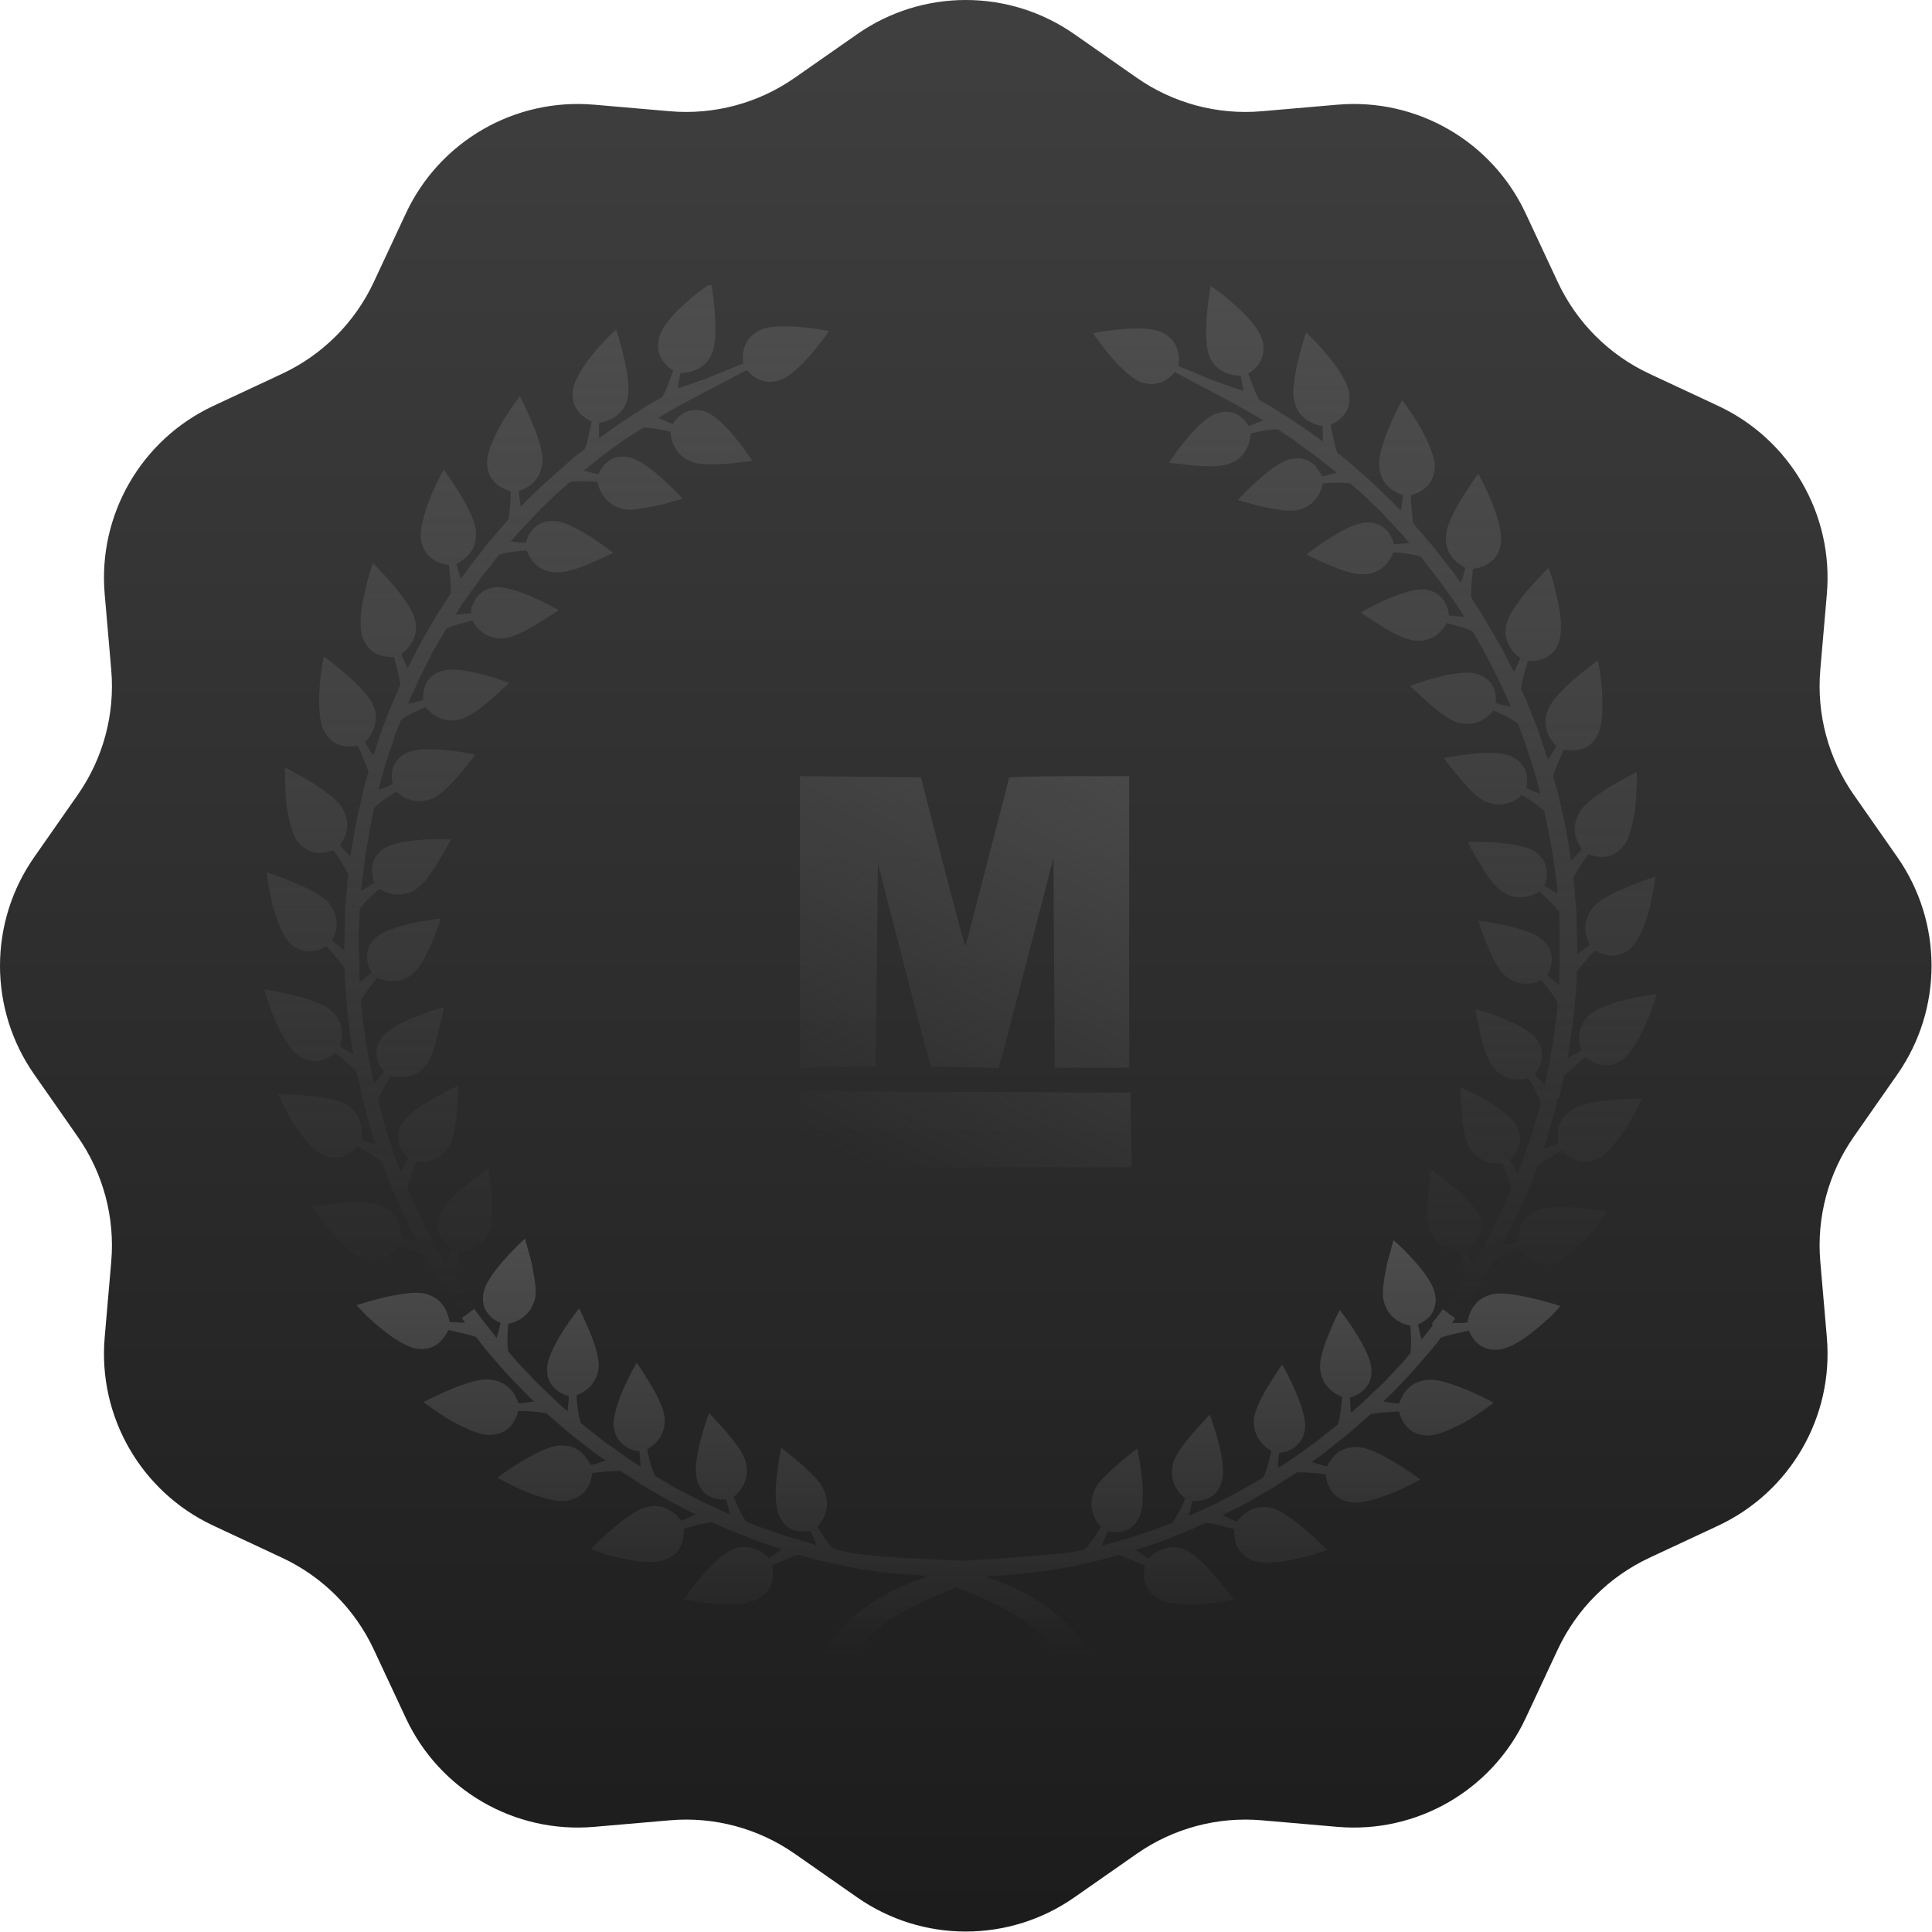 <svg xmlns="http://www.w3.org/2000/svg" width="163" height="163" viewBox="0 0 163 163" fill="none"><g id="Group 15"><path id="Star 1" d="M72.316 2.885C77.82 -0.962 85.141 -0.962 90.645 2.885L95.905 6.56C98.98 8.709 102.712 9.709 106.449 9.385L112.841 8.832C119.532 8.253 125.872 11.914 128.715 17.997L131.432 23.81C133.021 27.208 135.753 29.94 139.151 31.529L144.964 34.246C151.047 37.09 154.708 43.429 154.129 50.12L153.576 56.512C153.252 60.249 154.252 63.981 156.401 67.056L160.076 72.316C163.923 77.82 163.923 85.141 160.076 90.645L156.401 95.905C154.252 98.98 153.252 102.712 153.576 106.449L154.129 112.841C154.708 119.532 151.047 125.872 144.964 128.715L139.151 131.432C135.753 133.021 133.021 135.753 131.432 139.151L128.715 144.964C125.872 151.047 119.532 154.708 112.841 154.129L106.449 153.576C102.712 153.252 98.98 154.252 95.905 156.401L90.645 160.076C85.141 163.923 77.82 163.923 72.316 160.076L67.056 156.401C63.981 154.252 60.249 153.252 56.512 153.576L50.12 154.129C43.429 154.708 37.09 151.047 34.246 144.964L31.529 139.151C29.94 135.753 27.208 133.021 23.81 131.432L17.997 128.715C11.914 125.872 8.253 119.532 8.832 112.841L9.385 106.449C9.709 102.712 8.709 98.98 6.56 95.905L2.885 90.645C-0.962 85.141 -0.962 77.82 2.885 72.316L6.56 67.056C8.709 63.981 9.709 60.249 9.385 56.512L8.832 50.12C8.253 43.429 11.914 37.09 17.997 34.246L23.81 31.529C27.208 29.94 29.94 27.208 31.529 23.81L34.246 17.997C37.09 11.914 43.429 8.253 50.12 8.832L56.512 9.385C60.249 9.709 63.981 8.709 67.056 6.56L72.316 2.885Z" fill="url(#paint0_linear_38_226)"></path><g id="_&#xC3;&#x83;&#xE2;&#x80;&#x98;&#xC3;&#x83;&#xC2;&#xAB;&#xC3;&#x83;&#xC2;&#xAE;&#xC3;&#x83;&#xC2;&#xA9;_1" clip-path="url(#clip0_38_226)"><path id="Vector" d="M39.474 109.442C39.474 109.442 39.397 109.338 39.293 109.209C39.19 109.053 39.061 108.872 38.932 108.665C38.674 108.277 38.416 107.863 38.416 107.863C38.416 107.216 38.597 106.206 38.777 105.533C39.448 105.533 40.79 105.222 41.331 103.695C41.589 103.022 41.538 101.935 41.486 100.925C41.46 100.434 41.409 99.942 41.331 99.528C41.306 99.114 41.254 98.803 41.228 98.596C40.454 99.088 37.616 101.107 37.1 102.504C36.817 103.281 36.92 103.928 37.178 104.394C37.462 104.86 37.849 105.171 38.106 105.326C37.978 105.662 37.797 106.128 37.591 106.543C37.591 106.543 37.436 106.258 37.178 105.844C36.946 105.429 36.584 104.86 36.301 104.291C36.017 103.721 35.707 103.126 35.501 102.686C35.398 102.479 35.294 102.297 35.243 102.168C35.191 102.039 35.14 101.961 35.14 101.961L34.366 100.227C34.469 99.579 34.856 98.596 35.114 98C35.785 98.078 37.152 98 37.926 96.629C38.236 96.033 38.442 95.024 38.519 94.066C38.571 93.522 38.597 93.031 38.623 92.59C38.623 92.15 38.648 91.814 38.648 91.607C37.797 91.969 34.727 93.496 33.927 94.791C33.747 95.101 33.669 95.386 33.618 95.645C33.463 96.654 34.082 97.431 34.469 97.742C34.288 98.052 34.03 98.466 33.798 98.855C33.798 98.855 33.721 98.673 33.618 98.389C33.514 98.13 33.36 97.767 33.256 97.379C32.998 96.654 32.766 95.904 32.766 95.904C32.766 95.904 32.663 95.619 32.56 95.308C32.482 95.024 32.405 94.713 32.405 94.713L31.889 92.875C32.096 92.254 32.611 91.348 32.947 90.778C33.592 90.96 34.985 91.089 35.94 89.847C36.352 89.277 36.713 88.242 36.946 87.258C37.178 86.274 37.384 85.368 37.436 84.98C36.559 85.213 33.282 86.249 32.302 87.413C31.27 88.708 31.966 89.95 32.405 90.416C32.173 90.701 31.863 91.063 31.554 91.4C31.554 91.4 31.476 91.089 31.373 90.597C31.244 90.131 31.167 89.484 31.038 88.837C30.934 88.19 30.805 87.569 30.754 87.077C30.702 86.585 30.651 86.274 30.651 86.274C30.651 86.274 30.599 85.808 30.522 85.343C30.496 85.11 30.47 84.877 30.47 84.695C30.47 84.514 30.47 84.385 30.47 84.385C30.754 83.815 31.399 82.987 31.837 82.495C32.457 82.78 33.798 83.142 34.933 82.055C35.475 81.589 35.914 80.683 36.301 79.803C36.739 78.82 37.075 77.888 37.204 77.499C36.301 77.577 32.895 78.069 31.76 79.078C31.502 79.311 31.322 79.544 31.167 79.777C30.728 80.709 31.089 81.615 31.347 82.055C31.064 82.288 30.702 82.599 30.341 82.883C30.341 82.883 30.341 82.702 30.315 82.392C30.315 82.107 30.315 81.719 30.315 81.33C30.315 80.554 30.264 79.777 30.264 79.777V78.535C30.264 78.535 30.315 78.069 30.315 77.603C30.315 77.137 30.367 76.645 30.367 76.645C30.754 76.102 31.502 75.403 32.018 74.989C32.56 75.351 33.85 75.894 35.14 74.989C35.759 74.574 36.378 73.694 36.894 72.84C37.436 71.986 37.874 71.157 38.055 70.821C37.152 70.769 33.721 70.743 32.431 71.572C31.709 72.012 31.476 72.607 31.399 73.151C31.347 73.694 31.476 74.186 31.579 74.471C31.27 74.678 30.883 74.911 30.47 75.17C30.47 75.17 30.47 74.833 30.548 74.367C30.625 73.875 30.702 73.228 30.78 72.581C30.857 71.934 30.96 71.287 31.064 70.821C31.141 70.329 31.192 70.019 31.192 70.019C31.192 70.019 31.192 69.915 31.244 69.734C31.27 69.553 31.322 69.32 31.373 69.087C31.476 68.621 31.579 68.155 31.579 68.155C32.044 67.689 32.869 67.119 33.463 66.783C33.927 67.249 35.088 67.999 36.559 67.326C36.868 67.171 37.204 66.938 37.539 66.628C37.874 66.317 38.21 65.955 38.545 65.592C39.242 64.816 39.835 64.013 40.093 63.677C39.654 63.573 38.571 63.366 37.436 63.263C36.301 63.159 35.114 63.185 34.417 63.47C34.108 63.599 33.85 63.78 33.669 63.961C33.282 64.324 33.127 64.764 33.076 65.152C33.024 65.566 33.076 65.929 33.127 66.162C32.792 66.317 32.353 66.498 31.915 66.653C31.915 66.653 32.121 65.903 32.328 65.152C32.431 64.79 32.534 64.401 32.637 64.117C32.74 63.832 32.792 63.651 32.792 63.651L33.179 62.486C33.179 62.486 33.205 62.382 33.256 62.253C33.256 62.201 33.282 62.149 33.308 62.098C33.308 62.072 33.308 62.046 33.334 61.994C33.385 61.865 33.437 61.735 33.489 61.606C33.669 61.166 33.85 60.726 33.85 60.726C34.366 60.337 35.269 59.897 35.914 59.664C36.326 60.182 37.358 61.114 38.906 60.674C40.299 60.26 42.363 58.137 42.957 57.62C42.105 57.283 38.829 56.17 37.384 56.584C36.584 56.791 36.12 57.257 35.914 57.749C35.707 58.241 35.681 58.758 35.707 59.069C35.346 59.173 34.882 59.276 34.417 59.38C34.417 59.38 34.546 59.095 34.753 58.629C34.959 58.189 35.217 57.594 35.501 56.998C35.81 56.429 36.094 55.833 36.301 55.419C36.507 54.979 36.688 54.694 36.688 54.694L37.642 53.064C38.21 52.753 39.242 52.494 39.861 52.365C40.17 52.96 41.048 54.022 42.621 53.84C43.292 53.737 44.221 53.297 45.046 52.805C45.511 52.52 45.949 52.261 46.31 52.028C46.672 51.795 46.956 51.588 47.136 51.485C46.362 51.019 43.318 49.414 41.796 49.543C41.46 49.569 41.177 49.673 40.919 49.802C40.016 50.294 39.732 51.226 39.732 51.744C39.371 51.77 38.906 51.821 38.442 51.847C38.442 51.847 38.545 51.666 38.7 51.433C38.855 51.2 39.061 50.838 39.293 50.553C39.732 49.906 40.196 49.285 40.196 49.285C40.196 49.285 40.377 49.026 40.557 48.767C40.738 48.508 40.944 48.275 40.944 48.275L41.46 47.628L42.105 46.8C42.724 46.592 43.756 46.489 44.427 46.437C44.659 47.084 45.382 48.275 46.956 48.301C47.678 48.301 48.71 47.99 49.613 47.602C50.541 47.214 51.393 46.825 51.728 46.644C51.032 46.075 48.271 44.03 46.749 43.952C45.923 43.9 45.356 44.237 44.995 44.625C44.634 45.013 44.427 45.479 44.376 45.79C44.014 45.79 43.55 45.738 43.086 45.686C43.086 45.686 43.292 45.453 43.627 45.065C43.937 44.703 44.401 44.237 44.84 43.771C45.072 43.538 45.279 43.305 45.485 43.072C45.691 42.865 45.923 42.658 46.078 42.503C46.44 42.166 46.672 41.933 46.672 41.933C46.672 41.933 47.007 41.597 47.368 41.286C47.729 40.975 48.091 40.665 48.091 40.665C48.736 40.561 49.742 40.587 50.413 40.665C50.541 41.312 51.032 42.606 52.605 42.943C52.941 43.02 53.379 43.02 53.818 42.943C54.257 42.891 54.747 42.787 55.211 42.71C55.727 42.606 56.217 42.477 56.63 42.347C57.069 42.218 57.404 42.14 57.584 42.088C56.991 41.389 54.566 38.904 53.121 38.594C52.786 38.516 52.476 38.516 52.218 38.542C51.96 38.568 51.728 38.672 51.522 38.775C51.341 38.879 51.161 39.034 51.032 39.163C50.748 39.448 50.593 39.785 50.49 40.018C50.129 39.94 49.664 39.81 49.226 39.707C49.226 39.707 49.845 39.241 50.438 38.749C51.032 38.257 51.677 37.817 51.677 37.817L52.683 37.093C52.683 37.093 52.786 37.015 52.915 36.937C52.992 36.886 53.044 36.834 53.147 36.782C53.147 36.782 53.173 36.782 53.199 36.756C53.224 36.756 53.276 36.704 53.328 36.678L53.379 36.653C53.379 36.653 53.431 36.601 53.483 36.601C53.87 36.342 54.282 36.083 54.282 36.083C54.927 36.083 55.933 36.264 56.578 36.419C56.578 37.093 56.914 38.439 58.41 38.982C59.107 39.241 60.164 39.189 61.17 39.138C61.661 39.112 62.151 39.034 62.538 38.982C62.951 38.956 63.286 38.904 63.467 38.879C62.976 38.102 60.964 35.255 59.571 34.763C58.797 34.452 58.152 34.582 57.688 34.84C57.223 35.125 56.914 35.514 56.759 35.772C56.424 35.643 55.985 35.462 55.546 35.255C55.546 35.255 55.83 35.099 56.243 34.84C56.656 34.608 57.223 34.245 57.791 33.961C58.126 33.805 60.783 32.382 63.002 31.217C63.441 31.734 64.447 32.614 65.943 32.019C67.362 31.45 69.426 28.706 69.942 27.929C69.039 27.748 65.659 27.204 64.24 27.8C62.538 28.499 62.641 30.155 62.693 30.673C61.609 31.113 60.577 31.527 60.216 31.683C59.623 31.967 57.172 32.77 57.172 32.77C57.249 32.304 57.327 31.838 57.43 31.476C57.765 31.476 58.281 31.424 58.797 31.165C59.313 30.932 59.829 30.492 60.113 29.689C60.397 28.965 60.371 27.722 60.319 26.583C60.242 25.418 60.087 24.331 59.984 23.891C59.777 24.046 59.416 24.279 59.003 24.59C58.591 24.901 58.126 25.315 57.662 25.729C56.733 26.557 55.882 27.593 55.65 28.343C55.134 30 56.243 30.906 56.81 31.268C56.682 31.605 56.527 31.993 56.372 32.407C56.217 32.822 56.037 33.21 55.882 33.495C55.882 33.495 55.675 33.624 55.366 33.779C55.056 33.961 54.644 34.193 54.257 34.452C53.457 34.97 52.657 35.488 52.657 35.488C52.657 35.488 52.528 35.565 52.373 35.669C52.218 35.772 51.986 35.928 51.78 36.083C51.341 36.394 50.928 36.704 50.928 36.704L50.541 36.989C50.541 36.73 50.541 36.445 50.541 36.212C50.541 36.005 50.541 35.85 50.567 35.669C50.903 35.617 51.419 35.488 51.883 35.177C52.347 34.866 52.786 34.375 52.967 33.52C53.276 31.993 52.27 28.68 51.986 27.8C51.78 27.981 51.47 28.266 51.109 28.628C50.748 29.016 50.335 29.482 49.948 29.974C49.148 30.932 48.478 32.071 48.349 32.847C48.349 32.951 48.323 33.029 48.323 33.106C48.194 34.608 49.355 35.281 49.922 35.565C49.767 36.238 49.587 37.3 49.329 37.895C49.329 37.895 49.097 38.076 48.761 38.335C48.4 38.594 47.987 38.982 47.549 39.37C47.11 39.759 46.672 40.121 46.336 40.432C46.027 40.717 45.794 40.924 45.794 40.924C45.794 40.924 45.33 41.364 44.84 41.83C44.608 42.062 44.376 42.295 44.221 42.477C44.04 42.658 43.937 42.761 43.937 42.761C43.86 42.295 43.808 41.83 43.756 41.441C44.066 41.338 44.556 41.131 44.969 40.742C45.382 40.354 45.717 39.759 45.769 38.904C45.846 37.377 44.272 34.245 43.86 33.417C43.55 33.831 42.828 34.815 42.209 35.902C41.615 37.015 41.073 38.206 41.099 39.008C41.099 40.742 42.467 41.26 43.086 41.441C43.086 42.14 43.034 43.202 42.879 43.849C42.879 43.849 42.724 44.03 42.492 44.289C42.26 44.547 41.95 44.91 41.641 45.272C41.331 45.635 41.022 45.997 40.815 46.282C40.583 46.566 40.454 46.748 40.454 46.748C40.454 46.748 40.119 47.162 39.783 47.602C39.629 47.809 39.448 48.016 39.345 48.197C39.242 48.353 39.164 48.456 39.164 48.456L38.88 48.844C38.803 48.586 38.726 48.327 38.648 48.094C38.597 47.913 38.545 47.731 38.519 47.576C38.803 47.421 39.267 47.136 39.629 46.696C39.99 46.256 40.222 45.609 40.145 44.755C39.99 43.227 38.003 40.38 37.436 39.629C37.178 40.069 36.61 41.157 36.172 42.321C35.733 43.512 35.398 44.755 35.527 45.557C35.527 45.661 35.553 45.738 35.578 45.816C35.965 47.291 37.229 47.576 37.874 47.654C37.952 48.353 38.055 49.388 38.029 50.061C38.029 50.061 37.41 51.045 36.765 52.028C36.172 53.038 35.604 54.047 35.604 54.047C35.604 54.047 35.527 54.203 35.398 54.41C35.294 54.617 35.14 54.902 34.985 55.212C34.675 55.782 34.392 56.377 34.392 56.377C34.185 55.963 33.979 55.523 33.85 55.186C34.108 54.979 34.52 54.643 34.779 54.151C35.062 53.659 35.217 53.012 34.985 52.158C34.546 50.656 32.147 48.197 31.476 47.524C31.373 47.757 31.244 48.171 31.089 48.689C30.934 49.207 30.805 49.802 30.677 50.423C30.393 51.64 30.341 52.96 30.573 53.737C31.115 55.367 32.56 55.445 33.231 55.419C33.411 56.066 33.721 57.102 33.772 57.775C33.772 57.775 33.669 57.982 33.54 58.318C33.385 58.655 33.205 59.069 33.024 59.509C32.689 60.389 32.328 61.269 32.328 61.269C32.328 61.269 32.276 61.399 32.224 61.58C32.147 61.761 32.07 62.02 31.992 62.279C31.812 62.771 31.657 63.288 31.657 63.288L31.502 63.728C31.347 63.521 31.192 63.288 31.064 63.081C30.96 62.926 30.857 62.771 30.78 62.641C31.012 62.408 31.347 61.994 31.554 61.45C31.734 60.907 31.837 60.26 31.476 59.457C30.831 58.034 28.071 55.937 27.323 55.393C27.065 56.403 26.575 60.234 27.323 61.632C27.374 61.709 27.4 61.787 27.452 61.865C28.252 63.159 29.567 63.029 30.186 62.9C30.444 63.521 30.909 64.505 31.089 65.152C31.089 65.152 31.012 65.437 30.883 65.851C30.754 66.265 30.625 66.835 30.496 67.404C30.367 67.974 30.238 68.543 30.135 68.957C30.057 69.397 30.006 69.682 30.006 69.682C30.006 69.682 29.877 70.329 29.774 70.976C29.645 71.623 29.567 72.27 29.567 72.27C29.232 71.934 28.896 71.597 28.664 71.313C28.871 71.054 29.154 70.588 29.258 70.019C29.361 69.475 29.258 68.802 28.819 68.077C27.968 66.809 24.898 65.178 24.046 64.764C24.046 65.281 24.046 66.498 24.149 67.766C24.33 69.035 24.614 70.303 25.078 70.95C26.136 72.348 27.503 71.96 28.122 71.727C28.535 72.296 29.129 73.202 29.387 73.798C29.387 73.798 29.361 74.031 29.309 74.393C29.309 74.755 29.258 75.221 29.206 75.687C29.18 76.153 29.129 76.645 29.103 76.982C29.103 77.344 29.103 77.577 29.103 77.577L29.051 79.725V80.191C28.845 80.036 28.639 79.881 28.432 79.7C28.277 79.57 28.148 79.467 28.019 79.363C28.174 79.078 28.381 78.587 28.406 78.017C28.406 77.448 28.252 76.8 27.71 76.153C26.678 75.014 23.375 73.875 22.498 73.591C22.55 74.108 22.756 75.325 23.04 76.516C23.375 77.732 23.866 78.949 24.407 79.518C24.459 79.596 24.537 79.648 24.588 79.7C25.775 80.683 26.962 80.165 27.529 79.829C28.019 80.347 28.716 81.123 29.077 81.693C29.077 81.693 29.077 81.978 29.077 82.418C29.103 82.858 29.154 83.427 29.206 84.022C29.258 84.618 29.283 85.187 29.335 85.627C29.387 86.067 29.438 86.352 29.438 86.352C29.438 86.352 29.516 86.999 29.593 87.646C29.696 88.293 29.825 88.941 29.825 88.941C29.412 88.734 29 88.501 28.664 88.293C28.845 87.646 29.18 86.249 27.813 85.161C26.626 84.204 23.195 83.608 22.292 83.479C22.447 83.971 22.782 85.135 23.298 86.274C23.84 87.413 24.459 88.552 25.13 89.018C26.549 90.028 27.761 89.251 28.277 88.837C28.819 89.277 29.645 89.924 30.083 90.416C30.083 90.416 30.29 91.348 30.496 92.254C30.599 92.72 30.702 93.186 30.805 93.522C30.909 93.859 30.96 94.092 30.96 94.092C30.96 94.092 31.115 94.609 31.244 95.127C31.322 95.386 31.399 95.645 31.451 95.826C31.502 96.007 31.554 96.137 31.554 96.137L31.709 96.577C31.451 96.499 31.192 96.395 30.96 96.318C30.78 96.24 30.599 96.163 30.47 96.111C30.496 95.8 30.573 95.257 30.419 94.713C30.264 94.169 29.903 93.6 29.18 93.16C27.864 92.383 24.382 92.332 23.453 92.332C23.685 92.797 24.175 93.911 24.872 94.946C25.594 96.007 26.368 97.017 27.116 97.379C27.194 97.431 27.271 97.457 27.349 97.483C28.767 98.052 29.748 97.172 30.186 96.706C30.805 97.069 31.709 97.586 32.199 98C32.199 98 32.637 99.088 33.05 100.175C33.256 100.718 33.514 101.236 33.695 101.65C33.876 102.039 33.979 102.323 33.979 102.323C33.979 102.323 34.056 102.479 34.134 102.686C34.237 102.919 34.392 103.203 34.546 103.488C34.83 104.083 35.14 104.653 35.14 104.653C34.675 104.601 34.211 104.498 33.85 104.394C33.85 104.058 33.798 103.54 33.54 103.022C33.308 102.504 32.869 101.987 32.07 101.676C31.322 101.417 30.109 101.417 28.974 101.469C27.839 101.547 26.729 101.702 26.291 101.806C26.42 102.013 26.678 102.375 26.987 102.789C27.297 103.203 27.71 103.695 28.122 104.161C28.948 105.093 29.98 105.947 30.728 106.18C32.379 106.698 33.282 105.585 33.643 105.015C33.979 105.145 34.366 105.3 34.779 105.455C35.191 105.611 35.578 105.792 35.862 105.947C35.862 105.947 35.965 106.154 36.146 106.465C36.326 106.775 36.559 107.19 36.817 107.578C37.333 108.38 37.823 109.183 37.823 109.183C37.823 109.183 37.9 109.286 38.003 109.468C38.132 109.623 38.261 109.856 38.416 110.063C38.726 110.503 39.035 110.943 39.035 110.943L40.093 110.166L39.371 109.157L39.474 109.442Z" fill="url(#paint1_linear_38_226)"></path><path id="Vector_2" d="M120.894 111.797C120.43 112.418 119.94 113.014 119.94 113.014C119.811 112.574 119.708 112.108 119.63 111.745C119.862 111.642 120.172 111.461 120.482 111.202C120.636 111.072 120.765 110.891 120.868 110.71C120.972 110.503 121.049 110.27 121.101 110.011C121.152 109.752 121.126 109.442 121.049 109.105C120.765 107.63 118.263 105.222 117.566 104.627C117.515 104.808 117.411 105.171 117.308 105.585C117.179 105.999 117.05 106.491 116.947 107.008C116.844 107.5 116.767 107.966 116.715 108.432C116.663 108.872 116.663 109.286 116.715 109.649C117.05 111.228 118.314 111.72 118.985 111.849C119.063 112.522 119.088 113.531 118.985 114.179C118.985 114.179 118.676 114.541 118.366 114.903C118.056 115.266 117.721 115.602 117.721 115.602C117.721 115.602 117.515 115.835 117.153 116.198C116.999 116.379 116.792 116.586 116.586 116.793C116.38 117 116.122 117.233 115.889 117.44C115.425 117.88 114.961 118.346 114.599 118.657C114.238 118.967 113.98 119.2 113.98 119.2C113.929 118.734 113.903 118.268 113.877 117.906C114.187 117.854 114.651 117.647 115.038 117.285C115.425 116.922 115.76 116.379 115.709 115.525C115.631 113.997 113.593 111.228 113.026 110.529C112.845 110.865 112.432 111.72 112.071 112.651C111.684 113.557 111.349 114.619 111.375 115.318C111.4 116.897 112.613 117.621 113.232 117.854C113.181 118.501 113.077 119.537 112.871 120.184L111.4 121.349C111.4 121.349 111.142 121.556 110.91 121.737C110.652 121.918 110.394 122.099 110.394 122.099C110.394 122.099 109.775 122.54 109.13 123.005C108.821 123.238 108.485 123.42 108.227 123.601C107.995 123.756 107.814 123.86 107.814 123.86C107.814 123.394 107.866 122.928 107.918 122.565C108.408 122.565 109.362 122.281 109.852 121.375C109.981 121.142 110.059 120.857 110.11 120.495C110.239 118.967 108.64 115.913 108.176 115.136C108.047 115.292 107.84 115.602 107.608 115.965C107.376 116.327 107.118 116.767 106.834 117.207C106.344 118.036 105.905 118.967 105.802 119.64C105.622 121.219 106.705 122.099 107.273 122.41C107.118 123.057 106.86 124.093 106.576 124.662L104.951 125.594C104.951 125.594 104.667 125.749 104.254 125.982C103.816 126.215 103.248 126.5 102.68 126.811C102.087 127.095 101.494 127.354 101.055 127.561C100.617 127.768 100.307 127.898 100.307 127.898C100.41 127.432 100.513 126.966 100.617 126.629C100.926 126.629 101.442 126.629 101.932 126.422C102.422 126.189 102.887 125.749 103.093 124.947C103.506 123.497 102.397 120.21 102.061 119.356C101.932 119.485 101.7 119.744 101.416 120.055C101.133 120.339 100.823 120.702 100.488 121.09C99.868 121.867 99.172 122.695 98.991 123.42C98.553 124.973 99.456 126.008 99.997 126.396C99.765 127.044 99.301 127.95 98.914 128.467C98.914 128.467 98.475 128.648 98.037 128.804C97.83 128.907 97.598 128.959 97.418 129.037C97.237 129.088 97.134 129.14 97.134 129.14L95.973 129.529C95.973 129.529 95.792 129.58 95.508 129.684C95.225 129.787 94.864 129.865 94.477 129.994C93.728 130.202 92.98 130.409 92.98 130.409C93.135 129.969 93.316 129.529 93.47 129.192C93.703 129.244 94.064 129.296 94.477 129.244C94.889 129.192 95.302 129.037 95.663 128.648C95.87 128.467 96.024 128.208 96.153 127.898C96.463 127.199 96.463 126.008 96.36 124.869C96.257 123.73 96.05 122.643 95.947 122.203C95.638 122.462 94.838 123.057 94.064 123.756C93.703 124.093 93.341 124.403 93.032 124.74C92.722 125.076 92.464 125.413 92.335 125.723C91.69 127.173 92.438 128.338 92.877 128.83C92.542 129.425 91.974 130.253 91.51 130.719C91.51 130.719 91.045 130.823 90.581 130.926C90.478 130.952 90.4 130.978 90.297 130.978C87.046 131.34 81.474 131.677 81.474 131.677C81.474 131.677 75.231 131.496 72.186 131.082C72.186 131.082 72.058 131.082 71.903 131.03C71.722 131.004 71.49 130.978 71.258 130.9C70.793 130.797 70.329 130.693 70.329 130.693C69.865 130.227 69.297 129.399 68.962 128.804C69.426 128.312 70.174 127.173 69.503 125.698C69.374 125.387 69.117 125.05 68.807 124.688C68.497 124.351 68.136 124.041 67.801 123.704C67.027 123.005 66.227 122.41 65.917 122.151C65.814 122.591 65.608 123.678 65.505 124.817C65.401 125.956 65.427 127.147 65.711 127.82C65.84 128.131 66.021 128.39 66.201 128.597C66.562 128.985 67.001 129.14 67.388 129.192C67.801 129.244 68.162 129.192 68.394 129.14C68.523 129.477 68.704 129.917 68.884 130.357C68.884 130.357 68.136 130.15 67.388 129.917C67.027 129.813 66.64 129.71 66.356 129.606C66.072 129.503 65.892 129.451 65.892 129.451L64.705 129.037C64.705 129.037 64.627 129.037 64.55 128.985C64.499 128.985 64.447 128.959 64.395 128.933C64.24 128.881 64.034 128.804 63.828 128.726C63.389 128.545 62.951 128.364 62.951 128.364C62.564 127.846 62.125 126.914 61.893 126.293C62.409 125.879 63.338 124.843 62.899 123.29C62.718 122.565 62.048 121.763 61.403 120.961C61.093 120.572 60.758 120.21 60.474 119.925C60.19 119.615 59.984 119.382 59.829 119.226C59.494 120.08 58.384 123.368 58.797 124.817C59.003 125.62 59.468 126.086 59.958 126.293C60.448 126.5 60.964 126.526 61.274 126.5C61.351 126.862 61.48 127.328 61.583 127.768C61.583 127.768 61.3 127.639 60.835 127.432C60.397 127.225 59.803 126.966 59.21 126.681C58.642 126.396 58.049 126.086 57.636 125.879C57.197 125.672 56.914 125.49 56.914 125.49L55.288 124.533C54.979 123.963 54.721 122.928 54.592 122.281C55.185 121.97 56.243 121.09 56.062 119.511C55.985 118.838 55.521 117.906 55.056 117.078C54.772 116.612 54.514 116.198 54.282 115.809C54.05 115.447 53.844 115.162 53.715 114.981C53.25 115.758 51.625 118.812 51.78 120.339C51.806 120.676 51.909 120.961 52.038 121.219C52.528 122.151 53.457 122.41 53.947 122.436C53.973 122.798 54.024 123.264 54.05 123.73C54.05 123.73 53.87 123.627 53.637 123.471C53.405 123.316 53.07 123.109 52.734 122.876C52.115 122.41 51.47 121.97 51.47 121.97C51.47 121.97 51.212 121.789 50.954 121.608C50.722 121.401 50.464 121.219 50.464 121.219L48.993 120.055C48.787 119.433 48.684 118.398 48.632 117.725C49.252 117.492 50.464 116.793 50.516 115.214C50.516 114.489 50.206 113.454 49.819 112.522C49.432 111.59 49.045 110.736 48.865 110.399C48.271 111.098 46.233 113.868 46.156 115.395C46.104 116.249 46.44 116.793 46.827 117.155C47.213 117.518 47.678 117.725 47.987 117.777C47.987 118.139 47.936 118.605 47.884 119.071C47.884 119.071 47.652 118.864 47.265 118.527C46.904 118.217 46.44 117.751 45.975 117.311C45.743 117.078 45.511 116.845 45.279 116.638C45.072 116.431 44.866 116.224 44.711 116.042C44.376 115.68 44.143 115.447 44.143 115.447C44.143 115.447 43.808 115.11 43.498 114.748C43.189 114.386 42.879 114.023 42.879 114.023C42.776 113.376 42.802 112.367 42.879 111.694C43.524 111.564 44.814 111.072 45.15 109.493C45.227 109.157 45.201 108.717 45.15 108.277C45.098 107.837 44.995 107.345 44.917 106.879C44.814 106.361 44.685 105.869 44.556 105.455C44.427 105.041 44.35 104.705 44.298 104.498C43.627 105.093 41.125 107.526 40.815 108.976C40.738 109.312 40.738 109.623 40.764 109.882C40.79 110.141 40.867 110.373 40.996 110.581C41.099 110.762 41.254 110.943 41.383 111.072C41.667 111.357 42.002 111.512 42.234 111.616C42.157 111.978 42.028 112.444 41.899 112.884C41.899 112.884 41.409 112.263 40.944 111.668C40.454 111.072 40.016 110.425 40.016 110.425L38.958 111.202L39.242 111.59C38.984 111.59 38.726 111.59 38.468 111.564C38.261 111.564 38.106 111.564 37.926 111.538C37.874 111.202 37.745 110.684 37.436 110.218C37.126 109.752 36.636 109.312 35.785 109.131C34.263 108.82 30.96 109.83 30.083 110.115C30.264 110.296 30.547 110.632 30.909 110.995C31.296 111.357 31.76 111.771 32.25 112.16C33.205 112.962 34.34 113.635 35.114 113.79C35.217 113.79 35.294 113.79 35.372 113.816C36.868 113.92 37.565 112.781 37.823 112.211C38.493 112.367 39.551 112.574 40.17 112.807C40.17 112.807 40.351 113.04 40.609 113.376C40.867 113.739 41.254 114.153 41.641 114.619C42.028 115.059 42.389 115.499 42.699 115.835C43.008 116.146 43.215 116.379 43.215 116.379C43.215 116.379 43.653 116.845 44.118 117.311C44.35 117.544 44.582 117.777 44.763 117.958C44.943 118.113 45.046 118.243 45.046 118.243C44.582 118.32 44.092 118.372 43.731 118.398C43.627 118.087 43.447 117.57 43.034 117.181C42.647 116.767 42.054 116.431 41.202 116.379C39.68 116.301 36.559 117.854 35.733 118.294C36.146 118.605 37.126 119.33 38.21 119.951C39.319 120.546 40.506 121.09 41.306 121.064C43.034 121.064 43.55 119.692 43.731 119.045C44.427 119.045 45.485 119.097 46.13 119.252C46.13 119.252 46.285 119.407 46.569 119.64C46.827 119.873 47.188 120.184 47.549 120.495C47.91 120.805 48.271 121.116 48.555 121.323C48.839 121.556 49.019 121.685 49.019 121.685C49.019 121.685 49.432 122.022 49.871 122.332C50.077 122.514 50.283 122.669 50.464 122.773C50.619 122.902 50.722 122.954 50.722 122.954L51.109 123.238C50.851 123.316 50.593 123.394 50.361 123.471C50.18 123.523 50 123.575 49.845 123.601C49.69 123.316 49.432 122.85 48.993 122.488C48.555 122.125 47.936 121.892 47.084 121.97C45.562 122.125 42.699 124.119 41.95 124.662C42.415 124.921 43.473 125.49 44.634 125.956C45.82 126.396 47.059 126.759 47.858 126.604C47.962 126.604 48.039 126.578 48.116 126.552C49.613 126.163 49.897 124.895 49.974 124.274C50.67 124.196 51.702 124.093 52.373 124.119C52.373 124.119 53.353 124.74 54.334 125.387C55.34 125.982 56.346 126.552 56.346 126.552C56.346 126.552 56.501 126.629 56.707 126.759C56.914 126.862 57.223 127.018 57.507 127.173C58.075 127.484 58.668 127.768 58.668 127.768C58.255 127.975 57.817 128.183 57.481 128.312C57.301 128.053 56.94 127.639 56.423 127.38C55.933 127.095 55.288 126.94 54.463 127.173C52.967 127.613 50.516 130.02 49.845 130.693C50.077 130.797 50.49 130.926 50.98 131.108C51.496 131.263 52.089 131.392 52.709 131.522C53.921 131.806 55.237 131.884 56.011 131.625C57.662 131.082 57.714 129.632 57.688 128.985C58.358 128.804 59.365 128.493 60.035 128.415C60.035 128.415 60.242 128.519 60.577 128.648C60.887 128.804 61.325 129.011 61.764 129.166C62.641 129.529 63.518 129.865 63.518 129.865C63.518 129.865 63.647 129.917 63.828 129.994C64.008 130.046 64.266 130.15 64.524 130.227C65.014 130.409 65.531 130.564 65.531 130.564L65.969 130.719C65.763 130.875 65.531 131.03 65.324 131.159C65.169 131.263 65.014 131.366 64.86 131.444C64.627 131.211 64.24 130.875 63.699 130.693C63.157 130.486 62.512 130.409 61.712 130.771C60.293 131.418 58.204 134.188 57.662 134.939C58.668 135.223 62.486 135.689 63.879 134.939C63.957 134.887 64.034 134.861 64.112 134.809C65.401 134.007 65.272 132.687 65.144 132.065C65.763 131.806 66.743 131.34 67.362 131.159C67.362 131.159 67.646 131.237 68.059 131.366C68.472 131.496 69.039 131.625 69.607 131.755C70.174 131.884 70.742 132.014 71.155 132.117C71.593 132.195 71.877 132.246 71.877 132.246C73.399 132.583 75.747 132.79 77.759 132.919C77.888 132.945 78.017 132.997 78.172 133.049C71.155 135.327 69.297 139.727 69.297 139.727H72.29C73.141 137.191 77.501 135.146 80.7 133.929C83.899 135.146 88.233 137.216 89.085 139.753H92.077C92.077 139.753 90.246 135.353 83.228 133.049C83.306 133.049 83.357 133.023 83.409 132.997C85.576 132.868 89.059 132.557 91.432 131.936C91.639 131.884 91.871 131.832 92.103 131.781C92.671 131.651 93.238 131.522 93.651 131.392C94.064 131.263 94.347 131.185 94.347 131.185C94.967 131.341 95.947 131.832 96.592 132.091C96.463 132.712 96.334 134.033 97.624 134.835C97.701 134.887 97.779 134.913 97.856 134.964C99.275 135.715 103.093 135.249 104.099 134.964C103.558 134.214 101.468 131.444 100.075 130.797C99.275 130.435 98.63 130.512 98.088 130.719C97.546 130.9 97.16 131.237 96.927 131.496C96.798 131.418 96.644 131.315 96.463 131.211C96.257 131.082 96.05 130.926 95.818 130.771L96.282 130.616C96.282 130.616 96.798 130.435 97.289 130.279C97.546 130.202 97.779 130.124 97.985 130.046C98.166 129.994 98.295 129.917 98.295 129.917C98.295 129.917 99.172 129.58 100.049 129.218C100.488 129.037 100.926 128.856 101.236 128.7C101.545 128.545 101.778 128.467 101.778 128.467C102.422 128.545 103.454 128.856 104.125 129.011C104.125 129.684 104.177 131.133 105.802 131.677C106.55 131.91 107.866 131.858 109.104 131.573C109.724 131.444 110.317 131.289 110.833 131.159C111.323 131.004 111.736 130.849 111.968 130.771C111.323 130.098 108.872 127.691 107.35 127.251C106.524 127.018 105.88 127.173 105.389 127.458C104.899 127.717 104.538 128.131 104.332 128.39C103.996 128.234 103.558 128.053 103.145 127.846C103.145 127.846 103.712 127.535 104.306 127.251C104.59 127.095 104.873 126.966 105.106 126.836C105.312 126.707 105.467 126.629 105.467 126.629C105.467 126.629 106.473 126.034 107.479 125.465C108.459 124.843 109.44 124.222 109.44 124.222C110.085 124.196 111.142 124.3 111.839 124.377C111.916 124.999 112.2 126.293 113.671 126.681C113.748 126.681 113.851 126.733 113.929 126.733C114.728 126.888 115.967 126.526 117.153 126.086C118.34 125.646 119.398 125.05 119.837 124.817C119.088 124.274 116.225 122.255 114.728 122.099C113.877 122.022 113.258 122.255 112.794 122.617C112.355 122.98 112.097 123.446 111.942 123.73C111.787 123.678 111.607 123.627 111.426 123.575C111.194 123.497 110.936 123.446 110.678 123.342L111.065 123.057C111.065 123.057 111.168 122.98 111.349 122.85C111.504 122.747 111.736 122.591 111.942 122.41C112.355 122.074 112.768 121.737 112.768 121.737C112.768 121.737 112.948 121.582 113.232 121.375C113.516 121.168 113.877 120.857 114.238 120.546C114.599 120.236 114.961 119.925 115.219 119.692C115.477 119.459 115.657 119.304 115.657 119.304C116.276 119.174 117.334 119.123 118.031 119.097C118.211 119.744 118.727 121.09 120.456 121.116C121.255 121.116 122.442 120.598 123.552 120.003C124.635 119.382 125.615 118.657 126.028 118.346C125.203 117.906 122.081 116.327 120.559 116.405C119.708 116.457 119.114 116.793 118.727 117.207C118.34 117.621 118.134 118.113 118.031 118.424C117.644 118.398 117.153 118.32 116.715 118.243C116.715 118.243 116.818 118.139 116.999 117.958C117.179 117.777 117.411 117.57 117.644 117.337C118.082 116.871 118.547 116.379 118.547 116.379C118.547 116.379 118.753 116.172 119.037 115.861C119.321 115.525 119.708 115.085 120.095 114.645C120.482 114.205 120.868 113.764 121.126 113.428C121.384 113.091 121.565 112.858 121.565 112.858C122.184 112.626 123.242 112.418 123.913 112.263C124.171 112.858 124.841 113.997 126.364 113.868C126.441 113.868 126.544 113.868 126.622 113.842C127.396 113.713 128.531 113.04 129.485 112.237C129.975 111.849 130.44 111.435 130.827 111.072C131.188 110.71 131.498 110.373 131.652 110.192C130.775 109.908 127.473 108.898 125.951 109.183C125.099 109.364 124.609 109.804 124.3 110.27C123.964 110.736 123.861 111.254 123.81 111.59C123.655 111.59 123.474 111.59 123.268 111.616C123.01 111.616 122.752 111.616 122.494 111.616L122.778 111.228L121.72 110.451C121.72 110.451 121.281 111.098 120.791 111.694L120.894 111.797Z" fill="url(#paint2_linear_38_226)"></path><path id="Vector_3" d="M131.549 92.616C131.756 91.684 131.962 90.778 131.962 90.778C132.401 90.287 133.226 89.639 133.768 89.199C134.284 89.614 135.496 90.39 136.889 89.381C137.56 88.915 138.205 87.802 138.747 86.637C139.289 85.498 139.624 84.333 139.779 83.841C138.876 83.971 135.419 84.54 134.258 85.498C132.891 86.585 133.226 87.983 133.407 88.63C133.071 88.837 132.659 89.07 132.246 89.277C132.246 89.277 132.375 88.63 132.452 87.983C132.53 87.336 132.633 86.689 132.633 86.689C132.633 86.689 132.659 86.404 132.736 85.964C132.813 85.524 132.839 84.954 132.891 84.359C132.942 83.763 132.994 83.194 133.02 82.754C133.02 82.314 133.02 82.029 133.02 82.029C133.381 81.486 134.103 80.683 134.568 80.191C135.109 80.502 136.322 81.046 137.509 80.062C137.586 80.01 137.638 79.933 137.715 79.881C138.257 79.311 138.747 78.095 139.108 76.878C139.418 75.661 139.598 74.445 139.676 73.953C138.799 74.238 135.496 75.351 134.464 76.49C133.897 77.137 133.742 77.784 133.742 78.353C133.742 78.923 133.974 79.415 134.129 79.7C134 79.803 133.871 79.933 133.716 80.036C133.51 80.191 133.303 80.347 133.071 80.502V80.036L133.02 77.888C133.02 77.888 133.02 77.655 133.02 77.292C133.02 76.956 132.968 76.464 132.916 75.998C132.891 75.532 132.839 75.04 132.813 74.704C132.787 74.341 132.736 74.108 132.736 74.108C132.994 73.513 133.587 72.633 134 72.063C134.619 72.296 136.012 72.685 137.044 71.287C137.509 70.64 137.792 69.371 137.973 68.129C138.102 66.886 138.102 65.644 138.102 65.126C137.276 65.54 134.181 67.145 133.329 68.414C132.891 69.138 132.787 69.811 132.891 70.355C132.994 70.924 133.278 71.365 133.458 71.649C133.226 71.934 132.891 72.296 132.555 72.607C132.555 72.607 132.478 71.96 132.349 71.313C132.246 70.666 132.117 70.019 132.117 70.019C132.117 70.019 132.065 69.734 131.988 69.294C131.885 68.879 131.756 68.31 131.627 67.741C131.498 67.171 131.369 66.602 131.24 66.188C131.111 65.773 131.033 65.489 131.033 65.489C131.188 64.867 131.678 63.884 131.936 63.236C132.555 63.366 133.897 63.495 134.671 62.201C134.722 62.123 134.748 62.046 134.8 61.968C135.548 60.544 135.084 56.714 134.8 55.73C134.052 56.273 131.291 58.344 130.646 59.768C130.285 60.57 130.362 61.218 130.543 61.761C130.724 62.305 131.085 62.719 131.317 62.952C131.24 63.081 131.136 63.236 131.033 63.418C130.904 63.625 130.749 63.858 130.595 64.065L130.44 63.625C130.44 63.625 130.259 63.107 130.104 62.615C130.027 62.356 129.924 62.098 129.872 61.916C129.821 61.735 129.769 61.606 129.769 61.606C129.769 61.606 129.434 60.726 129.072 59.846C128.918 59.406 128.711 58.965 128.557 58.655C128.402 58.344 128.324 58.111 128.324 58.111C128.402 57.464 128.711 56.429 128.892 55.782C129.563 55.782 131.007 55.73 131.549 54.099C131.781 53.348 131.73 52.028 131.446 50.786C131.317 50.164 131.162 49.569 131.033 49.051C130.878 48.56 130.724 48.145 130.646 47.913C129.975 48.56 127.576 51.019 127.138 52.52C126.905 53.348 127.06 53.995 127.344 54.487C127.602 54.979 127.989 55.342 128.273 55.523C128.118 55.859 127.937 56.299 127.731 56.714C127.731 56.714 127.447 56.118 127.138 55.549C126.983 55.264 126.854 54.979 126.725 54.746C126.596 54.539 126.518 54.384 126.518 54.384C126.518 54.384 125.951 53.374 125.357 52.365C124.738 51.381 124.119 50.398 124.119 50.398C124.093 49.75 124.197 48.689 124.274 47.99C124.893 47.913 126.183 47.628 126.57 46.152C126.57 46.075 126.596 45.971 126.622 45.894C126.751 45.091 126.415 43.849 125.977 42.658C125.538 41.493 124.945 40.406 124.713 39.966C124.171 40.716 122.158 43.564 122.004 45.091C121.926 45.945 122.158 46.566 122.52 47.032C122.881 47.472 123.345 47.731 123.629 47.913C123.577 48.068 123.552 48.249 123.5 48.43C123.423 48.689 123.345 48.948 123.268 49.181L122.984 48.793C122.984 48.793 122.907 48.689 122.778 48.534C122.674 48.353 122.52 48.145 122.339 47.938C122.004 47.524 121.668 47.084 121.668 47.084C121.668 47.084 121.514 46.903 121.307 46.618C121.101 46.334 120.791 45.971 120.482 45.609C120.172 45.246 119.862 44.884 119.63 44.625C119.398 44.34 119.243 44.185 119.243 44.185C119.114 43.538 119.063 42.477 119.037 41.778C119.682 41.596 121.023 41.079 121.049 39.344C121.049 38.542 120.533 37.351 119.94 36.238C119.321 35.151 118.598 34.167 118.289 33.753C117.85 34.582 116.276 37.688 116.354 39.241C116.405 40.095 116.715 40.691 117.154 41.079C117.566 41.467 118.056 41.674 118.366 41.778C118.34 42.166 118.263 42.632 118.185 43.098C118.185 43.098 118.082 42.968 117.902 42.813C117.747 42.632 117.515 42.399 117.283 42.166C116.818 41.726 116.328 41.26 116.328 41.26C116.328 41.26 116.122 41.053 115.812 40.742C115.502 40.458 115.038 40.069 114.599 39.681C114.161 39.293 113.722 38.904 113.387 38.646C113.052 38.361 112.819 38.206 112.819 38.206C112.587 37.584 112.407 36.523 112.252 35.85C112.819 35.591 113.98 34.918 113.851 33.391C113.851 33.313 113.851 33.21 113.826 33.132C113.697 32.355 113.026 31.217 112.226 30.259C111.839 29.767 111.426 29.301 111.065 28.913C110.704 28.524 110.394 28.24 110.188 28.059C109.904 28.939 108.872 32.252 109.182 33.779C109.362 34.633 109.801 35.125 110.265 35.436C110.73 35.746 111.246 35.902 111.581 35.928C111.581 36.083 111.581 36.264 111.607 36.471C111.607 36.73 111.607 36.989 111.607 37.248L111.22 36.963C111.22 36.963 110.781 36.653 110.343 36.342C110.136 36.187 109.904 36.031 109.749 35.928C109.569 35.824 109.466 35.746 109.466 35.746C109.466 35.746 108.666 35.229 107.866 34.711C107.479 34.452 107.066 34.219 106.757 34.038C106.447 33.857 106.241 33.753 106.241 33.753C106.086 33.469 105.905 33.08 105.751 32.666C105.596 32.252 105.441 31.864 105.312 31.527C105.88 31.165 106.989 30.259 106.473 28.602C106.241 27.852 105.389 26.816 104.461 25.988C103.996 25.574 103.532 25.159 103.119 24.823C102.706 24.512 102.345 24.279 102.139 24.124C102.061 24.59 101.881 25.677 101.803 26.816C101.726 27.955 101.726 29.172 101.984 29.922C102.294 30.751 102.784 31.165 103.3 31.398C103.816 31.657 104.332 31.708 104.667 31.708C104.744 32.071 104.848 32.563 104.925 33.003C104.925 33.003 102.5 32.174 101.907 31.916C101.545 31.76 100.513 31.32 99.43 30.88C99.507 30.337 99.611 28.706 97.908 27.981C96.489 27.386 93.109 27.929 92.206 28.11C92.722 28.861 94.76 31.631 96.179 32.2C97.676 32.796 98.682 31.916 99.12 31.398C101.365 32.589 104.022 33.986 104.332 34.167C104.899 34.452 105.441 34.815 105.88 35.048C106.292 35.281 106.576 35.462 106.576 35.462C106.138 35.643 105.699 35.824 105.364 35.954C105.209 35.695 104.899 35.281 104.435 34.996C103.97 34.737 103.325 34.633 102.552 34.918C101.158 35.41 99.12 38.257 98.63 39.034C98.837 39.06 99.146 39.111 99.559 39.137C99.972 39.189 100.436 39.267 100.926 39.293C101.932 39.344 102.99 39.396 103.687 39.137C105.183 38.594 105.493 37.248 105.518 36.575C106.163 36.394 107.169 36.212 107.814 36.238C107.814 36.238 108.201 36.497 108.614 36.756C108.64 36.756 108.666 36.782 108.692 36.808C108.846 36.911 109.001 37.015 109.104 37.093C109.259 37.196 109.337 37.274 109.337 37.274L110.343 37.998C110.343 37.998 110.988 38.438 111.581 38.93C112.2 39.422 112.794 39.888 112.794 39.888C112.355 40.017 111.865 40.121 111.529 40.199C111.426 39.966 111.271 39.655 110.988 39.344C110.859 39.189 110.678 39.06 110.497 38.93C110.291 38.827 110.059 38.749 109.827 38.697C109.569 38.646 109.259 38.672 108.924 38.723C107.453 39.008 105.054 41.519 104.435 42.192C104.641 42.244 104.977 42.347 105.389 42.451C105.802 42.58 106.292 42.71 106.808 42.813C107.298 42.917 107.763 42.994 108.201 43.046C108.64 43.098 109.079 43.098 109.414 43.046C110.988 42.736 111.478 41.441 111.607 40.794C112.278 40.716 113.284 40.691 113.929 40.794C113.929 40.794 114.29 41.105 114.651 41.415C114.986 41.726 115.348 42.062 115.348 42.062C115.348 42.062 115.58 42.295 115.941 42.632C116.122 42.787 116.328 42.994 116.534 43.201C116.741 43.434 116.973 43.667 117.179 43.9C117.618 44.392 118.082 44.832 118.392 45.195C118.701 45.557 118.908 45.816 118.908 45.816C118.443 45.868 117.979 45.894 117.618 45.919C117.541 45.609 117.36 45.143 116.999 44.755C116.612 44.366 116.07 44.03 115.244 44.081C113.722 44.159 110.962 46.204 110.24 46.774C110.575 46.981 111.426 47.369 112.355 47.757C113.258 48.145 114.316 48.482 115.038 48.456C116.612 48.43 117.334 47.214 117.566 46.592C118.237 46.644 119.269 46.748 119.862 46.955L121.023 48.456C121.023 48.456 121.204 48.715 121.41 48.948C121.591 49.207 121.771 49.44 121.771 49.44C121.771 49.44 122.21 50.087 122.674 50.708C122.907 51.019 123.113 51.355 123.268 51.614C123.423 51.847 123.526 52.028 123.526 52.028C123.061 52.028 122.597 51.951 122.236 51.925C122.236 51.433 121.952 50.475 121.049 49.983C120.817 49.854 120.533 49.776 120.172 49.724C118.65 49.595 115.606 51.2 114.832 51.666C114.986 51.795 115.27 52.002 115.631 52.235C115.993 52.468 116.431 52.727 116.87 53.012C117.695 53.504 118.624 53.944 119.295 54.047C120.869 54.228 121.746 53.167 122.055 52.572C122.7 52.727 123.732 52.986 124.274 53.297L125.203 54.953C125.203 54.953 125.357 55.238 125.59 55.678C125.796 56.118 126.106 56.688 126.389 57.257C126.673 57.827 126.931 58.448 127.138 58.888C127.344 59.328 127.473 59.639 127.473 59.639C127.009 59.535 126.544 59.431 126.209 59.328C126.209 59.017 126.209 58.5 126.002 58.008C125.77 57.516 125.306 57.05 124.532 56.843C123.087 56.429 119.811 57.542 118.959 57.878C119.553 58.396 121.591 60.519 122.984 60.959C124.506 61.399 125.564 60.493 125.977 59.949C126.622 60.182 127.525 60.648 128.041 61.01C128.041 61.01 128.221 61.45 128.376 61.891C128.479 62.098 128.531 62.331 128.608 62.512C128.66 62.667 128.711 62.797 128.711 62.797L129.098 63.987C129.098 63.987 129.15 64.168 129.253 64.453C129.356 64.738 129.459 65.1 129.563 65.489C129.769 66.239 129.975 66.99 129.975 66.99C129.537 66.835 129.098 66.653 128.763 66.498C128.815 66.265 128.866 65.903 128.815 65.489C128.763 65.074 128.608 64.66 128.221 64.298C128.041 64.091 127.783 63.935 127.473 63.806C126.776 63.495 125.615 63.469 124.455 63.573C123.319 63.677 122.236 63.884 121.797 63.961C122.055 64.272 122.649 65.074 123.345 65.877C123.681 66.239 123.99 66.602 124.326 66.912C124.661 67.223 124.996 67.482 125.306 67.611C126.751 68.284 127.912 67.534 128.402 67.068C128.995 67.404 129.821 67.974 130.285 68.439C130.285 68.439 130.388 68.905 130.491 69.371C130.543 69.604 130.595 69.837 130.62 69.993C130.646 70.174 130.672 70.277 130.672 70.277C130.672 70.277 130.724 70.614 130.827 71.08C130.904 71.572 131.033 72.193 131.111 72.84C131.188 73.487 131.265 74.134 131.343 74.626C131.394 75.118 131.42 75.428 131.42 75.428C131.033 75.195 130.646 74.937 130.311 74.73C130.414 74.445 130.569 73.953 130.491 73.409C130.414 72.866 130.182 72.27 129.459 71.83C128.195 71.002 124.764 71.002 123.861 71.054C124.016 71.416 124.455 72.245 124.996 73.073C125.486 73.927 126.131 74.807 126.751 75.221C128.041 76.127 129.33 75.558 129.872 75.221C130.362 75.661 131.136 76.36 131.523 76.878C131.523 76.878 131.575 77.344 131.575 77.836C131.575 78.302 131.575 78.768 131.575 78.768V80.01C131.575 80.01 131.575 80.787 131.575 81.563C131.575 81.951 131.575 82.34 131.549 82.625C131.549 82.909 131.523 83.116 131.523 83.116C131.162 82.806 130.827 82.521 130.543 82.288C130.775 81.874 131.162 80.942 130.724 80.01C130.595 79.751 130.414 79.518 130.13 79.285C128.995 78.276 125.615 77.784 124.713 77.68C124.842 78.069 125.151 79.001 125.59 79.984C125.951 80.864 126.415 81.77 126.931 82.262C128.092 83.349 129.434 82.987 130.027 82.702C130.466 83.194 131.111 83.996 131.394 84.592C131.394 84.592 131.394 84.721 131.394 84.877C131.394 85.058 131.394 85.291 131.343 85.524C131.265 85.99 131.214 86.456 131.214 86.456C131.214 86.456 131.162 86.792 131.111 87.258C131.059 87.75 130.956 88.371 130.827 89.018C130.698 89.665 130.62 90.312 130.491 90.778C130.388 91.244 130.311 91.581 130.311 91.581C130.001 91.244 129.692 90.882 129.485 90.597C129.898 90.131 130.595 88.889 129.588 87.594C128.634 86.404 125.357 85.368 124.48 85.135C124.532 85.524 124.713 86.43 124.945 87.413C125.151 88.371 125.512 89.432 125.951 90.002C126.905 91.27 128.299 91.141 128.944 90.96C129.305 91.503 129.795 92.435 130.001 93.056L129.485 94.868C129.485 94.868 129.408 95.153 129.305 95.464C129.201 95.748 129.098 96.059 129.098 96.059C129.098 96.059 128.84 96.784 128.608 97.534C128.505 97.923 128.35 98.259 128.221 98.544C128.118 98.803 128.041 98.984 128.041 98.984C127.783 98.596 127.55 98.182 127.37 97.871C127.757 97.56 128.376 96.784 128.221 95.774C128.17 95.515 128.092 95.231 127.912 94.92C127.138 93.6 124.068 92.073 123.216 91.736C123.216 91.943 123.216 92.28 123.242 92.72C123.268 93.134 123.319 93.652 123.345 94.195C123.423 95.153 123.629 96.162 123.939 96.758C124.713 98.13 126.08 98.207 126.751 98.13C127.009 98.725 127.396 99.709 127.499 100.356L126.725 102.09C126.725 102.09 126.699 102.168 126.622 102.297C126.57 102.427 126.467 102.608 126.364 102.815C126.131 103.255 125.848 103.825 125.564 104.42C125.28 104.989 124.919 105.559 124.687 105.973C124.455 106.387 124.274 106.672 124.274 106.672C124.093 106.258 123.913 105.792 123.784 105.455C124.042 105.3 124.455 104.989 124.738 104.523C124.996 104.057 125.1 103.41 124.816 102.634C124.3 101.236 121.488 99.191 120.714 98.699C120.688 98.88 120.636 99.217 120.611 99.631C120.559 100.045 120.507 100.511 120.456 101.029C120.404 102.038 120.353 103.1 120.611 103.799C121.152 105.3 122.494 105.611 123.165 105.636C123.345 106.31 123.526 107.319 123.5 107.966C123.5 107.966 123.242 108.354 122.984 108.769C122.855 108.976 122.726 109.183 122.623 109.312C122.52 109.467 122.468 109.545 122.468 109.545L121.746 110.555L122.803 111.331C122.803 111.331 123.113 110.891 123.423 110.451C123.577 110.244 123.732 110.011 123.835 109.856C123.939 109.675 124.016 109.571 124.016 109.571C124.016 109.571 124.532 108.769 125.048 107.966C125.306 107.578 125.538 107.138 125.719 106.853C125.899 106.542 126.028 106.335 126.028 106.335C126.312 106.18 126.725 105.999 127.112 105.844C127.525 105.688 127.912 105.533 128.247 105.404C128.608 105.973 129.511 107.086 131.162 106.568C131.91 106.335 132.942 105.481 133.768 104.549C134.181 104.083 134.593 103.617 134.903 103.203C135.213 102.789 135.471 102.427 135.6 102.194C135.135 102.116 134.052 101.961 132.916 101.883C131.781 101.805 130.569 101.805 129.821 102.064C129.021 102.375 128.582 102.867 128.35 103.384C128.092 103.902 128.041 104.42 128.041 104.756C127.679 104.834 127.215 104.938 126.751 105.015C126.751 105.015 127.06 104.42 127.344 103.85C127.499 103.566 127.654 103.281 127.757 103.048C127.86 102.815 127.937 102.686 127.937 102.686C127.937 102.686 128.066 102.427 128.247 102.013C128.428 101.624 128.686 101.081 128.892 100.537C129.33 99.45 129.743 98.363 129.743 98.363C130.233 97.949 131.162 97.431 131.756 97.069C132.194 97.534 133.174 98.415 134.593 97.845C134.671 97.819 134.748 97.793 134.851 97.742C135.574 97.379 136.374 96.37 137.096 95.308C137.792 94.247 138.308 93.16 138.515 92.694C137.586 92.694 134.103 92.746 132.788 93.522C132.039 93.962 131.678 94.532 131.523 95.075C131.369 95.619 131.446 96.162 131.472 96.473C131.317 96.525 131.136 96.603 130.956 96.68C130.724 96.758 130.466 96.861 130.208 96.939L130.362 96.499C130.362 96.499 130.414 96.37 130.466 96.188C130.517 96.007 130.62 95.748 130.672 95.49C130.827 94.972 130.956 94.454 130.956 94.454C130.956 94.454 131.007 94.221 131.111 93.885C131.214 93.548 131.317 93.082 131.42 92.616H131.549Z" fill="url(#paint3_linear_38_226)"></path><path id="Logo/Variant3 (Traced)" fill-rule="evenodd" clip-rule="evenodd" d="M67.481 77.786V90.092L70.675 90.037L73.869 89.982L73.971 81.419L74.072 72.856L75.988 80.319C77.042 84.424 78.051 88.278 78.231 88.882L78.558 89.982L81.413 90.038L84.267 90.093L84.685 88.538C84.915 87.683 85.952 83.698 86.991 79.684L88.878 72.386L88.931 81.234L88.984 90.082H92.126H95.267V87.676C95.267 85.546 95.267 84.277 95.267 84.277V81.577L95.266 76.278V72.386C95.266 72.386 95.266 69.763 95.266 67.837L95.267 65.487H90.197C87.408 65.487 85.126 65.547 85.126 65.62C85.126 65.693 84.616 67.695 83.992 70.069C83.368 72.443 82.554 75.585 82.184 77.051C81.813 78.517 81.479 79.748 81.44 79.785C81.402 79.823 80.543 76.644 79.532 72.721L77.694 65.587L72.587 65.534L67.481 65.481V77.786ZM67.481 95.28V98.481H81.48H95.481L95.424 95.331L95.369 92.182L81.425 92.13L67.481 92.079V95.28Z" fill="url(#paint4_linear_38_226)"></path></g></g><defs><linearGradient id="paint0_linear_38_226" x1="81.481" y1="-3.519" x2="81.481" y2="166.481" gradientUnits="userSpaceOnUse"><stop stop-color="#404040"></stop><stop offset="1" stop-color="#1B1B1B"></stop></linearGradient><linearGradient id="paint1_linear_38_226" x1="46.117" y1="23.891" x2="46.117" y2="110.943" gradientUnits="userSpaceOnUse"><stop stop-color="#4D4D4D"></stop><stop offset="1" stop-color="#4D4D4D" stop-opacity="0"></stop></linearGradient><linearGradient id="paint2_linear_38_226" x1="80.868" y1="104.498" x2="80.868" y2="139.753" gradientUnits="userSpaceOnUse"><stop stop-color="#4D4D4D"></stop><stop offset="1" stop-color="#4D4D4D" stop-opacity="0"></stop></linearGradient><linearGradient id="paint3_linear_38_226" x1="115.993" y1="24.124" x2="115.993" y2="111.331" gradientUnits="userSpaceOnUse"><stop stop-color="#4D4D4D"></stop><stop offset="1" stop-color="#4D4D4D" stop-opacity="0"></stop></linearGradient><linearGradient id="paint4_linear_38_226" x1="101.98" y1="59.98" x2="79.981" y2="101.98" gradientUnits="userSpaceOnUse"><stop stop-color="#4D4D4D"></stop><stop offset="1" stop-color="#4D4D4D" stop-opacity="0"></stop></linearGradient><clipPath id="clip0_38_226"><rect width="117.487" height="115.707" fill="white" transform="translate(22.292 24.072)"></rect></clipPath></defs></svg>